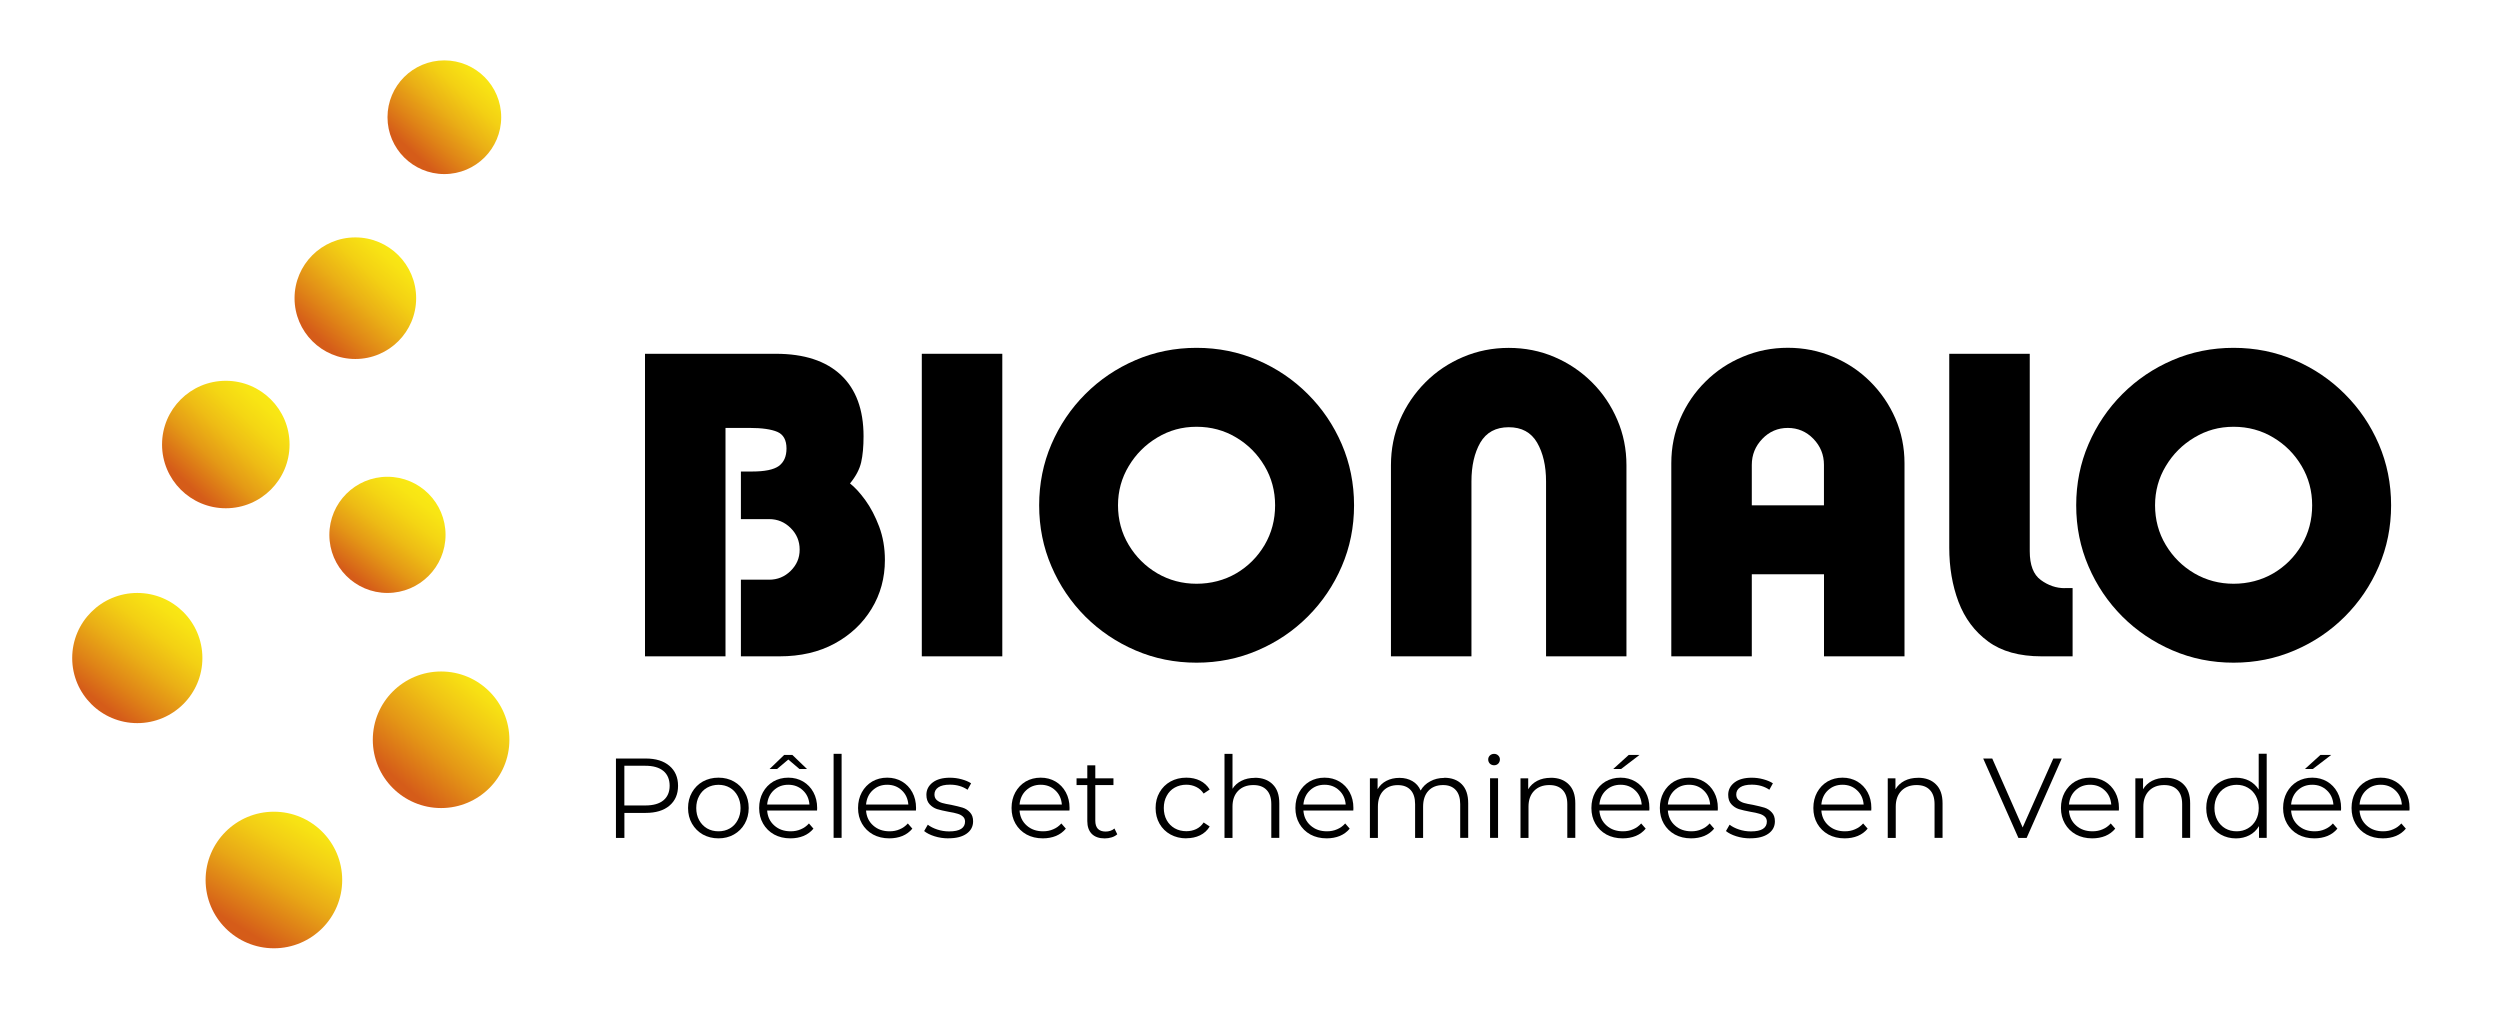<?xml version="1.0"?>
<svg xmlns="http://www.w3.org/2000/svg" width="290" height="117" viewBox="0 0 290 117" fill="none">
<path d="M85.945 67.257V76.135H90.416C92.864 76.135 94.998 75.642 96.82 74.65C98.647 73.653 100.073 72.313 101.1 70.626C102.132 68.932 102.648 67.048 102.648 64.96C102.648 63.551 102.422 62.258 101.981 61.081C101.535 59.898 101.001 58.877 100.375 58.013C99.749 57.155 99.157 56.511 98.6 56.082C99.279 55.253 99.708 54.435 99.894 53.629C100.079 52.817 100.172 51.808 100.172 50.608C100.172 47.517 99.296 45.145 97.55 43.504C95.799 41.863 93.287 41.039 89.999 41.039H74.82V76.135H84.158V49.639H86.96C88.398 49.639 89.471 49.796 90.173 50.097C90.88 50.405 91.234 51.048 91.234 52.028C91.234 52.945 90.933 53.623 90.341 54.058C89.743 54.487 88.711 54.696 87.238 54.696H85.945V60.217H89.222C90.196 60.217 91.025 60.564 91.721 61.255C92.412 61.939 92.76 62.774 92.76 63.754C92.76 64.734 92.412 65.528 91.721 66.218C91.025 66.903 90.19 67.245 89.222 67.245H85.945V67.257Z" fill="black"/>
<path d="M106.929 41.039H116.267V76.135H106.929V41.039Z" fill="black"/>
<path d="M157.07 58.616C157.07 61.127 156.594 63.493 155.643 65.697C154.692 67.906 153.375 69.849 151.705 71.519C150.035 73.189 148.097 74.499 145.882 75.445C143.672 76.396 141.311 76.871 138.8 76.871C136.289 76.871 133.922 76.396 131.718 75.445C129.508 74.494 127.565 73.183 125.895 71.519C124.225 69.843 122.914 67.906 121.968 65.697C121.017 63.493 120.542 61.127 120.542 58.616C120.542 56.105 121.017 53.733 121.968 51.524C122.919 49.32 124.23 47.378 125.895 45.713C127.571 44.037 129.508 42.727 131.718 41.776C133.922 40.825 136.289 40.349 138.8 40.349C141.311 40.349 143.672 40.825 145.882 41.776C148.097 42.727 150.04 44.043 151.705 45.713C153.381 47.383 154.692 49.32 155.643 51.524C156.594 53.733 157.07 56.099 157.07 58.616ZM147.912 58.616C147.912 56.958 147.506 55.438 146.694 54.064C145.876 52.678 144.786 51.576 143.405 50.753C142.025 49.923 140.494 49.506 138.8 49.506C137.106 49.506 135.627 49.923 134.247 50.753C132.867 51.576 131.765 52.678 130.935 54.064C130.106 55.444 129.688 56.958 129.688 58.616C129.688 60.275 130.1 61.834 130.935 63.22C131.765 64.6 132.867 65.697 134.247 66.508C135.633 67.314 137.153 67.715 138.8 67.715C140.447 67.715 142.025 67.314 143.405 66.508C144.786 65.697 145.876 64.6 146.694 63.22C147.506 61.834 147.912 60.303 147.912 58.616Z" fill="black"/>
<path d="M188.668 76.135H179.342V55.85C179.342 54.035 178.994 52.539 178.304 51.344C177.608 50.155 176.517 49.558 175.015 49.558C173.513 49.558 172.411 50.155 171.715 51.344C171.031 52.539 170.688 54.041 170.688 55.85V76.135H161.35V53.965C161.35 52.098 161.698 50.341 162.4 48.7C163.108 47.059 164.094 45.609 165.347 44.35C166.599 43.092 168.055 42.118 169.708 41.416C171.367 40.709 173.136 40.355 175.015 40.355C176.894 40.355 178.681 40.709 180.322 41.416C181.964 42.118 183.414 43.098 184.672 44.35C185.931 45.603 186.905 47.059 187.607 48.7C188.315 50.341 188.668 52.098 188.668 53.965V76.135Z" fill="black"/>
<path d="M203.209 58.616V53.919C203.209 52.759 203.615 51.756 204.427 50.909C205.239 50.062 206.225 49.639 207.385 49.639C208.545 49.639 209.542 50.062 210.36 50.909C211.172 51.756 211.578 52.759 211.578 53.919V58.616H203.203H203.209ZM211.584 66.613V76.135H220.922V53.733C220.922 51.895 220.568 50.167 219.861 48.537C219.153 46.914 218.173 45.487 216.937 44.258C215.696 43.023 214.252 42.066 212.611 41.382C210.975 40.691 209.235 40.343 207.391 40.343C205.546 40.343 203.812 40.691 202.171 41.382C200.529 42.066 199.085 43.023 197.844 44.258C196.603 45.481 195.628 46.908 194.921 48.537C194.219 50.167 193.871 51.895 193.871 53.733V76.135H203.209V66.613H211.584Z" fill="black"/>
<path d="M239.505 68.219H240.422V76.135H236.831C234.25 76.135 232.18 75.561 230.62 74.407C229.054 73.258 227.911 71.722 227.186 69.814C226.467 67.9 226.113 65.801 226.113 63.533V41.039H235.451V63.945C235.451 65.54 235.874 66.653 236.733 67.28C237.591 67.906 238.513 68.225 239.499 68.225L239.505 68.219Z" fill="black"/>
<path d="M277.368 58.616C277.368 61.127 276.892 63.493 275.941 65.697C274.99 67.906 273.673 69.849 272.003 71.519C270.332 73.189 268.395 74.499 266.18 75.445C263.97 76.396 261.609 76.871 259.098 76.871C256.586 76.871 254.22 76.396 252.016 75.445C249.806 74.494 247.863 73.183 246.193 71.519C244.522 69.843 243.212 67.906 242.266 65.697C241.315 63.493 240.839 61.127 240.839 58.616C240.839 56.105 241.315 53.733 242.266 51.524C243.217 49.32 244.528 47.378 246.193 45.713C247.869 44.037 249.806 42.727 252.016 41.776C254.22 40.825 256.586 40.349 259.098 40.349C261.609 40.349 263.97 40.825 266.18 41.776C268.395 42.727 270.338 44.043 272.003 45.713C273.679 47.383 274.99 49.32 275.941 51.524C276.892 53.733 277.368 56.099 277.368 58.616ZM268.21 58.616C268.21 56.958 267.804 55.438 266.992 54.064C266.174 52.678 265.083 51.576 263.703 50.753C262.323 49.923 260.791 49.506 259.098 49.506C257.404 49.506 255.925 49.923 254.545 50.753C253.164 51.576 252.062 52.678 251.233 54.064C250.404 55.444 249.986 56.958 249.986 58.616C249.986 60.275 250.398 61.834 251.233 63.22C252.062 64.6 253.164 65.697 254.545 66.508C255.931 67.314 257.451 67.715 259.098 67.715C260.745 67.715 262.323 67.314 263.703 66.508C265.083 65.697 266.174 64.6 266.992 63.22C267.804 61.834 268.21 60.303 268.21 58.616Z" fill="black"/>
<path d="M74.895 87.988C76.073 87.988 76.989 88.272 77.65 88.834C78.317 89.397 78.654 90.174 78.654 91.154C78.654 92.134 78.317 92.9 77.65 93.462C76.989 94.019 76.073 94.297 74.895 94.297H72.43V97.197H71.45V87.988H74.895ZM74.866 93.433C75.777 93.433 76.473 93.236 76.954 92.841C77.436 92.441 77.679 91.873 77.679 91.148C77.679 90.423 77.436 89.826 76.954 89.432C76.473 89.031 75.771 88.829 74.866 88.829H72.425V93.433H74.866Z" fill="black"/>
<path d="M83.346 97.249C82.673 97.249 82.07 97.098 81.531 96.802C80.997 96.495 80.579 96.077 80.272 95.544C79.965 95.01 79.814 94.407 79.814 93.729C79.814 93.05 79.965 92.447 80.272 91.914C80.579 91.374 80.997 90.957 81.531 90.655C82.07 90.359 82.673 90.209 83.346 90.209C84.019 90.209 84.605 90.359 85.132 90.655C85.672 90.957 86.089 91.374 86.391 91.914C86.698 92.447 86.849 93.05 86.849 93.729C86.849 94.407 86.692 95.01 86.391 95.544C86.089 96.077 85.672 96.495 85.132 96.802C84.599 97.104 84.001 97.249 83.346 97.249ZM83.346 96.431C83.833 96.431 84.274 96.321 84.662 96.095C85.051 95.868 85.353 95.55 85.567 95.138C85.793 94.726 85.904 94.262 85.904 93.734C85.904 93.207 85.788 92.743 85.567 92.331C85.347 91.914 85.045 91.595 84.662 91.374C84.274 91.148 83.833 91.038 83.346 91.038C82.859 91.038 82.412 91.154 82.018 91.374C81.629 91.595 81.322 91.914 81.101 92.331C80.875 92.743 80.765 93.213 80.765 93.734C80.765 94.256 80.875 94.726 81.101 95.138C81.328 95.55 81.635 95.868 82.018 96.095C82.412 96.321 82.853 96.431 83.346 96.431Z" fill="black"/>
<path d="M94.778 94.025H88.99C89.042 94.744 89.32 95.323 89.825 95.764C90.323 96.211 90.956 96.431 91.721 96.431C92.145 96.431 92.539 96.356 92.893 96.199C93.258 96.048 93.572 95.822 93.838 95.521L94.36 96.124C94.053 96.495 93.67 96.779 93.212 96.97C92.754 97.156 92.243 97.249 91.686 97.249C90.979 97.249 90.347 97.098 89.802 96.802C89.251 96.495 88.827 96.077 88.52 95.544C88.212 95.01 88.061 94.407 88.061 93.729C88.061 93.05 88.207 92.447 88.496 91.914C88.792 91.374 89.198 90.957 89.703 90.655C90.219 90.36 90.799 90.209 91.443 90.209C92.087 90.209 92.649 90.36 93.16 90.655C93.67 90.957 94.064 91.369 94.355 91.902C94.644 92.436 94.79 93.044 94.79 93.729L94.778 94.019V94.025ZM91.443 91.032C90.77 91.032 90.213 91.247 89.761 91.67C89.308 92.088 89.053 92.644 88.99 93.323H93.896C93.838 92.638 93.583 92.088 93.125 91.67C92.672 91.247 92.116 91.032 91.443 91.032ZM92.736 89.206L91.443 88.104L90.138 89.206H89.268L90.962 87.576H91.918L93.612 89.206H92.742H92.736Z" fill="black"/>
<path d="M96.698 87.443H97.626V97.191H96.698V87.443Z" fill="black"/>
<path d="M106.25 94.025H100.462C100.514 94.743 100.792 95.323 101.297 95.764C101.796 96.211 102.428 96.431 103.193 96.431C103.617 96.431 104.011 96.356 104.365 96.199C104.73 96.048 105.044 95.822 105.31 95.521L105.832 96.124C105.525 96.495 105.142 96.779 104.684 96.97C104.226 97.156 103.715 97.249 103.159 97.249C102.451 97.249 101.819 97.098 101.274 96.802C100.723 96.495 100.299 96.077 99.992 95.544C99.684 95.01 99.534 94.407 99.534 93.729C99.534 93.05 99.679 92.447 99.969 91.914C100.264 91.374 100.67 90.957 101.175 90.655C101.691 90.359 102.271 90.209 102.915 90.209C103.559 90.209 104.121 90.359 104.632 90.655C105.142 90.957 105.537 91.368 105.827 91.902C106.117 92.436 106.262 93.044 106.262 93.729L106.25 94.019V94.025ZM102.915 91.032C102.242 91.032 101.685 91.247 101.233 91.67C100.781 92.088 100.525 92.644 100.462 93.323H105.368C105.31 92.638 105.055 92.088 104.597 91.67C104.145 91.247 103.588 91.032 102.915 91.032Z" fill="black"/>
<path d="M110.014 97.249C109.452 97.249 108.907 97.168 108.396 97.005C107.886 96.843 107.491 96.64 107.201 96.402L107.625 95.666C107.915 95.892 108.28 96.077 108.715 96.222C109.156 96.367 109.614 96.443 110.096 96.443C110.722 96.443 111.186 96.344 111.488 96.153C111.795 95.956 111.946 95.671 111.946 95.306C111.946 95.057 111.859 94.86 111.691 94.715C111.528 94.57 111.319 94.459 111.064 94.39C110.815 94.309 110.473 94.239 110.049 94.169C109.492 94.065 109.04 93.961 108.698 93.856C108.361 93.746 108.071 93.555 107.828 93.288C107.584 93.021 107.462 92.662 107.462 92.198C107.462 91.618 107.706 91.142 108.187 90.771C108.669 90.4 109.336 90.215 110.194 90.215C110.647 90.215 111.093 90.273 111.534 90.394C111.986 90.516 112.358 90.673 112.648 90.864L112.236 91.612C111.662 91.218 110.983 91.021 110.194 91.021C109.597 91.021 109.144 91.125 108.843 91.334C108.541 91.543 108.396 91.815 108.396 92.157C108.396 92.424 108.483 92.639 108.651 92.795C108.825 92.952 109.04 93.068 109.289 93.143C109.545 93.219 109.898 93.288 110.339 93.363C110.896 93.479 111.337 93.59 111.667 93.688C111.998 93.793 112.276 93.972 112.514 94.233C112.758 94.483 112.88 94.831 112.88 95.271C112.88 95.874 112.624 96.356 112.12 96.709C111.621 97.063 110.925 97.243 110.032 97.243L110.014 97.249Z" fill="black"/>
<path d="M124.056 94.025H118.268C118.32 94.743 118.598 95.323 119.103 95.764C119.602 96.211 120.234 96.431 121 96.431C121.423 96.431 121.817 96.356 122.171 96.199C122.537 96.048 122.85 95.822 123.117 95.521L123.639 96.124C123.331 96.495 122.948 96.779 122.49 96.97C122.032 97.156 121.522 97.249 120.965 97.249C120.257 97.249 119.625 97.098 119.08 96.802C118.529 96.495 118.105 96.077 117.798 95.544C117.491 95.01 117.34 94.407 117.34 93.729C117.34 93.05 117.485 92.447 117.775 91.914C118.071 91.374 118.477 90.957 118.981 90.655C119.497 90.359 120.077 90.209 120.721 90.209C121.365 90.209 121.928 90.359 122.438 90.655C122.948 90.957 123.343 91.368 123.633 91.902C123.923 92.436 124.068 93.044 124.068 93.729L124.056 94.019V94.025ZM120.721 91.032C120.048 91.032 119.492 91.247 119.039 91.67C118.587 92.088 118.332 92.644 118.268 93.323H123.175C123.117 92.638 122.861 92.088 122.403 91.67C121.951 91.247 121.394 91.032 120.721 91.032Z" fill="black"/>
<path d="M129.613 96.767C129.433 96.93 129.218 97.052 128.957 97.133C128.696 97.214 128.429 97.254 128.145 97.254C127.501 97.254 127.003 97.081 126.649 96.733C126.301 96.379 126.127 95.886 126.127 95.248V91.067H124.88V90.284H126.127V88.776H127.055V90.284H129.16V91.067H127.055V95.202C127.055 95.613 127.153 95.927 127.356 96.147C127.565 96.356 127.867 96.46 128.25 96.46C128.441 96.46 128.627 96.431 128.806 96.373C128.992 96.309 129.149 96.222 129.276 96.106L129.601 96.773L129.613 96.767Z" fill="black"/>
<path d="M137.617 97.249C136.932 97.249 136.317 97.098 135.778 96.802C135.239 96.506 134.815 96.089 134.508 95.555C134.2 95.016 134.05 94.407 134.05 93.729C134.05 93.05 134.2 92.447 134.508 91.914C134.815 91.374 135.239 90.957 135.778 90.655C136.317 90.359 136.926 90.209 137.617 90.209C138.214 90.209 138.742 90.325 139.212 90.557C139.676 90.794 140.047 91.131 140.325 91.583L139.623 92.053C139.397 91.711 139.107 91.45 138.753 91.282C138.405 91.113 138.028 91.026 137.617 91.026C137.118 91.026 136.665 91.142 136.265 91.363C135.871 91.583 135.558 91.902 135.337 92.32C135.111 92.731 135.001 93.201 135.001 93.723C135.001 94.245 135.111 94.726 135.337 95.138C135.563 95.544 135.871 95.857 136.265 96.083C136.665 96.309 137.118 96.419 137.617 96.419C138.028 96.419 138.405 96.338 138.753 96.176C139.107 96.008 139.397 95.753 139.623 95.405L140.325 95.874C140.053 96.327 139.676 96.669 139.2 96.901C138.73 97.127 138.202 97.237 137.617 97.237V97.249Z" fill="black"/>
<path d="M145.563 90.22C146.433 90.22 147.123 90.475 147.627 90.98C148.144 91.479 148.399 92.215 148.399 93.178V97.191H147.471V93.276C147.471 92.563 147.291 92.012 146.926 91.635C146.572 91.258 146.061 91.067 145.389 91.067C144.646 91.067 144.06 91.293 143.625 91.734C143.19 92.18 142.97 92.789 142.97 93.572V97.197H142.042V87.448H142.97V91.496C143.225 91.096 143.579 90.783 144.02 90.568C144.461 90.342 144.977 90.232 145.557 90.232L145.563 90.22Z" fill="black"/>
<path d="M156.983 94.025H151.194C151.247 94.743 151.525 95.323 152.03 95.764C152.528 96.211 153.161 96.431 153.926 96.431C154.35 96.431 154.744 96.356 155.098 96.199C155.463 96.048 155.776 95.822 156.043 95.521L156.565 96.124C156.258 96.495 155.875 96.779 155.417 96.97C154.959 97.156 154.448 97.249 153.891 97.249C153.184 97.249 152.552 97.098 152.006 96.802C151.455 96.495 151.032 96.077 150.725 95.544C150.417 95.01 150.266 94.407 150.266 93.729C150.266 93.05 150.411 92.447 150.701 91.914C150.997 91.374 151.403 90.957 151.908 90.655C152.424 90.359 153.004 90.209 153.648 90.209C154.292 90.209 154.854 90.359 155.365 90.655C155.875 90.957 156.269 91.368 156.559 91.902C156.849 92.436 156.994 93.044 156.994 93.729L156.983 94.019V94.025ZM153.648 91.032C152.975 91.032 152.418 91.247 151.966 91.67C151.513 92.088 151.258 92.644 151.194 93.323H156.101C156.043 92.638 155.788 92.088 155.33 91.67C154.877 91.247 154.321 91.032 153.648 91.032Z" fill="black"/>
<path d="M167.521 90.22C168.391 90.22 169.07 90.47 169.563 90.968C170.062 91.467 170.311 92.209 170.311 93.178V97.191H169.383V93.276C169.383 92.563 169.209 92.012 168.861 91.635C168.513 91.258 168.026 91.067 167.4 91.067C166.675 91.067 166.106 91.293 165.694 91.734C165.283 92.18 165.08 92.789 165.08 93.572V97.197H164.152V93.282C164.152 92.569 163.978 92.018 163.63 91.641C163.282 91.264 162.789 91.073 162.145 91.073C161.437 91.073 160.869 91.299 160.451 91.74C160.039 92.186 159.836 92.795 159.836 93.578V97.202H158.908V90.29H159.802V91.548C160.045 91.131 160.382 90.806 160.817 90.58C161.257 90.348 161.768 90.232 162.342 90.232C162.916 90.232 163.409 90.359 163.838 90.609C164.262 90.852 164.581 91.212 164.795 91.699C165.051 91.247 165.416 90.893 165.897 90.638C166.373 90.371 166.918 90.238 167.527 90.238L167.521 90.22Z" fill="black"/>
<path d="M172.846 90.278H173.774V97.191H172.846V90.278ZM173.315 88.771C173.124 88.771 172.956 88.707 172.822 88.579C172.695 88.446 172.631 88.284 172.631 88.098C172.631 87.924 172.695 87.767 172.822 87.64C172.956 87.512 173.124 87.448 173.315 87.448C173.507 87.448 173.669 87.512 173.797 87.64C173.924 87.762 173.988 87.912 173.988 88.086C173.988 88.278 173.924 88.446 173.797 88.579C173.669 88.707 173.507 88.771 173.315 88.771Z" fill="black"/>
<path d="M179.899 90.22C180.769 90.22 181.459 90.475 181.963 90.98C182.48 91.479 182.735 92.215 182.735 93.178V97.191H181.807V93.276C181.807 92.563 181.627 92.012 181.262 91.635C180.908 91.258 180.397 91.067 179.725 91.067C178.982 91.067 178.396 91.293 177.961 91.734C177.526 92.18 177.306 92.789 177.306 93.572V97.197H176.378V90.284H177.271V91.554C177.521 91.137 177.869 90.812 178.321 90.574C178.773 90.342 179.295 90.226 179.893 90.226L179.899 90.22Z" fill="black"/>
<path d="M191.319 94.025H185.53C185.582 94.744 185.861 95.323 186.365 95.764C186.864 96.211 187.496 96.431 188.262 96.431C188.685 96.431 189.08 96.356 189.434 96.199C189.799 96.048 190.112 95.822 190.379 95.521L190.901 96.124C190.594 96.495 190.211 96.779 189.753 96.97C189.294 97.156 188.784 97.249 188.227 97.249C187.52 97.249 186.887 97.098 186.342 96.802C185.791 96.495 185.368 96.077 185.06 95.544C184.753 95.01 184.602 94.407 184.602 93.729C184.602 93.05 184.747 92.447 185.037 91.914C185.333 91.374 185.739 90.957 186.244 90.655C186.76 90.36 187.34 90.209 187.984 90.209C188.627 90.209 189.19 90.36 189.7 90.655C190.211 90.957 190.605 91.369 190.895 91.902C191.185 92.436 191.33 93.044 191.33 93.729L191.319 94.019V94.025ZM187.984 91.032C187.311 91.032 186.754 91.247 186.302 91.67C185.849 92.088 185.594 92.644 185.53 93.323H190.437C190.379 92.638 190.124 92.088 189.666 91.67C189.213 91.247 188.656 91.032 187.984 91.032ZM188.929 87.576H190.176L188.047 89.206H187.131L188.929 87.576Z" fill="black"/>
<path d="M199.259 94.025H193.47C193.523 94.743 193.801 95.323 194.306 95.764C194.804 96.211 195.437 96.431 196.202 96.431C196.626 96.431 197.02 96.356 197.374 96.199C197.739 96.048 198.052 95.822 198.319 95.521L198.841 96.124C198.534 96.495 198.151 96.779 197.693 96.97C197.235 97.156 196.724 97.249 196.167 97.249C195.46 97.249 194.828 97.098 194.282 96.802C193.731 96.495 193.308 96.077 193.001 95.544C192.693 95.01 192.542 94.407 192.542 93.729C192.542 93.05 192.687 92.447 192.977 91.914C193.273 91.374 193.679 90.957 194.184 90.655C194.7 90.359 195.28 90.209 195.924 90.209C196.568 90.209 197.13 90.359 197.641 90.655C198.151 90.957 198.545 91.368 198.835 91.902C199.125 92.436 199.27 93.044 199.27 93.729L199.259 94.019V94.025ZM195.924 91.032C195.251 91.032 194.694 91.247 194.242 91.67C193.789 92.088 193.534 92.644 193.47 93.323H198.377C198.319 92.638 198.064 92.088 197.606 91.67C197.153 91.247 196.597 91.032 195.924 91.032Z" fill="black"/>
<path d="M203.023 97.249C202.461 97.249 201.915 97.168 201.405 97.005C200.895 96.843 200.5 96.64 200.21 96.402L200.634 95.666C200.924 95.892 201.289 96.077 201.724 96.222C202.165 96.367 202.623 96.443 203.104 96.443C203.731 96.443 204.195 96.344 204.496 96.153C204.804 95.956 204.955 95.671 204.955 95.306C204.955 95.057 204.868 94.86 204.699 94.715C204.537 94.57 204.328 94.459 204.073 94.39C203.824 94.309 203.481 94.239 203.058 94.169C202.501 94.065 202.049 93.961 201.707 93.856C201.37 93.746 201.08 93.555 200.837 93.288C200.593 93.021 200.471 92.662 200.471 92.198C200.471 91.618 200.715 91.142 201.196 90.771C201.678 90.4 202.345 90.215 203.203 90.215C203.655 90.215 204.102 90.273 204.543 90.394C204.995 90.516 205.366 90.673 205.656 90.864L205.245 91.612C204.67 91.218 203.992 91.021 203.203 91.021C202.606 91.021 202.153 91.125 201.852 91.334C201.55 91.543 201.405 91.815 201.405 92.157C201.405 92.424 201.492 92.639 201.66 92.795C201.834 92.952 202.049 93.068 202.298 93.143C202.553 93.219 202.907 93.288 203.348 93.363C203.905 93.479 204.346 93.59 204.676 93.688C205.007 93.793 205.285 93.972 205.523 94.233C205.767 94.483 205.888 94.831 205.888 95.271C205.888 95.874 205.633 96.356 205.129 96.709C204.63 97.063 203.934 97.243 203.041 97.243L203.023 97.249Z" fill="black"/>
<path d="M217.065 94.025H211.277C211.329 94.743 211.607 95.323 212.112 95.764C212.611 96.211 213.243 96.431 214.008 96.431C214.432 96.431 214.826 96.356 215.18 96.199C215.545 96.048 215.859 95.822 216.125 95.521L216.647 96.124C216.34 96.495 215.957 96.779 215.499 96.97C215.041 97.156 214.53 97.249 213.974 97.249C213.266 97.249 212.634 97.098 212.089 96.802C211.538 96.495 211.114 96.077 210.807 95.544C210.499 95.01 210.349 94.407 210.349 93.729C210.349 93.05 210.494 92.447 210.784 91.914C211.079 91.374 211.485 90.957 211.99 90.655C212.506 90.359 213.086 90.209 213.73 90.209C214.374 90.209 214.936 90.359 215.447 90.655C215.957 90.957 216.352 91.368 216.642 91.902C216.932 92.436 217.077 93.044 217.077 93.729L217.065 94.019V94.025ZM213.73 91.032C213.057 91.032 212.5 91.247 212.048 91.67C211.596 92.088 211.34 92.644 211.277 93.323H216.183C216.125 92.638 215.87 92.088 215.412 91.67C214.96 91.247 214.403 91.032 213.73 91.032Z" fill="black"/>
<path d="M222.5 90.22C223.37 90.22 224.06 90.475 224.564 90.98C225.081 91.479 225.336 92.215 225.336 93.178V97.191H224.408V93.276C224.408 92.563 224.228 92.012 223.863 91.635C223.509 91.258 222.998 91.067 222.326 91.067C221.583 91.067 220.997 91.293 220.562 91.734C220.127 92.18 219.907 92.789 219.907 93.572V97.197H218.979V90.284H219.872V91.554C220.122 91.137 220.47 90.812 220.922 90.574C221.374 90.342 221.896 90.226 222.494 90.226L222.5 90.22Z" fill="black"/>
<path d="M239.163 87.988L235.091 97.197H234.134L230.051 87.988H231.101L234.627 95.984L238.183 87.988H239.163Z" fill="black"/>
<path d="M245.787 94.025H239.998C240.051 94.743 240.329 95.323 240.834 95.764C241.332 96.211 241.965 96.431 242.73 96.431C243.154 96.431 243.548 96.356 243.902 96.199C244.267 96.048 244.58 95.822 244.847 95.521L245.369 96.124C245.062 96.495 244.679 96.779 244.221 96.97C243.763 97.156 243.252 97.249 242.695 97.249C241.988 97.249 241.356 97.098 240.81 96.802C240.259 96.495 239.836 96.077 239.529 95.544C239.221 95.01 239.07 94.407 239.07 93.729C239.07 93.05 239.215 92.447 239.505 91.914C239.801 91.374 240.207 90.957 240.712 90.655C241.228 90.359 241.808 90.209 242.452 90.209C243.096 90.209 243.658 90.359 244.169 90.655C244.679 90.957 245.073 91.368 245.363 91.902C245.653 92.436 245.798 93.044 245.798 93.729L245.787 94.019V94.025ZM242.452 91.032C241.779 91.032 241.222 91.247 240.77 91.67C240.317 92.088 240.062 92.644 239.998 93.323H244.905C244.847 92.638 244.592 92.088 244.134 91.67C243.681 91.247 243.125 91.032 242.452 91.032Z" fill="black"/>
<path d="M251.221 90.22C252.091 90.22 252.781 90.475 253.286 90.98C253.802 91.479 254.057 92.215 254.057 93.178V97.191H253.129V93.276C253.129 92.563 252.95 92.012 252.584 91.635C252.23 91.258 251.72 91.067 251.047 91.067C250.305 91.067 249.719 91.293 249.284 91.734C248.849 92.18 248.629 92.789 248.629 93.572V97.197H247.701V90.284H248.594V91.554C248.843 91.137 249.191 90.812 249.644 90.574C250.096 90.342 250.618 90.226 251.215 90.226L251.221 90.22Z" fill="black"/>
<path d="M262.937 87.443V97.191H262.044V95.828C261.76 96.298 261.389 96.651 260.93 96.889C260.472 97.127 259.95 97.254 259.37 97.254C258.726 97.254 258.135 97.104 257.607 96.808C257.079 96.512 256.673 96.095 256.372 95.561C256.07 95.028 255.925 94.425 255.925 93.734C255.925 93.044 256.076 92.441 256.372 91.908C256.667 91.368 257.079 90.951 257.607 90.661C258.141 90.365 258.726 90.215 259.37 90.215C259.933 90.215 260.437 90.331 260.896 90.562C261.348 90.8 261.719 91.137 262.009 91.589V87.431H262.937V87.443ZM259.457 96.431C259.933 96.431 260.362 96.321 260.751 96.095C261.145 95.868 261.452 95.55 261.679 95.138C261.905 94.726 262.015 94.262 262.015 93.734C262.015 93.207 261.899 92.743 261.679 92.331C261.452 91.914 261.139 91.595 260.751 91.374C260.362 91.148 259.933 91.038 259.457 91.038C258.982 91.038 258.523 91.154 258.129 91.374C257.74 91.595 257.433 91.914 257.213 92.331C256.986 92.743 256.876 93.213 256.876 93.734C256.876 94.256 256.986 94.726 257.213 95.138C257.439 95.55 257.746 95.868 258.129 96.095C258.523 96.321 258.964 96.431 259.457 96.431Z" fill="black"/>
<path d="M271.556 94.025H265.768C265.82 94.744 266.098 95.323 266.603 95.764C267.102 96.211 267.734 96.431 268.499 96.431C268.923 96.431 269.317 96.356 269.671 96.199C270.036 96.048 270.35 95.822 270.616 95.521L271.138 96.124C270.831 96.495 270.448 96.779 269.99 96.97C269.532 97.156 269.021 97.249 268.465 97.249C267.757 97.249 267.125 97.098 266.58 96.802C266.029 96.495 265.605 96.077 265.298 95.544C264.99 95.01 264.84 94.407 264.84 93.729C264.84 93.05 264.985 92.447 265.275 91.914C265.57 91.374 265.976 90.957 266.481 90.655C266.997 90.36 267.577 90.209 268.221 90.209C268.865 90.209 269.427 90.36 269.938 90.655C270.448 90.957 270.843 91.369 271.133 91.902C271.423 92.436 271.568 93.044 271.568 93.729L271.556 94.019V94.025ZM268.221 91.032C267.548 91.032 266.991 91.247 266.539 91.67C266.087 92.088 265.831 92.644 265.768 93.323H270.674C270.616 92.638 270.361 92.088 269.903 91.67C269.451 91.247 268.894 91.032 268.221 91.032ZM269.166 87.576H270.413L268.285 89.206H267.368L269.166 87.576Z" fill="black"/>
<path d="M279.496 94.025H273.708C273.76 94.743 274.038 95.323 274.543 95.764C275.042 96.211 275.674 96.431 276.44 96.431C276.863 96.431 277.257 96.356 277.611 96.199C277.977 96.048 278.29 95.822 278.557 95.521L279.079 96.124C278.771 96.495 278.388 96.779 277.93 96.97C277.472 97.156 276.962 97.249 276.405 97.249C275.697 97.249 275.065 97.098 274.52 96.802C273.969 96.495 273.545 96.077 273.238 95.544C272.931 95.01 272.78 94.407 272.78 93.729C272.78 93.05 272.925 92.447 273.215 91.914C273.511 91.374 273.917 90.957 274.421 90.655C274.937 90.359 275.517 90.209 276.161 90.209C276.805 90.209 277.368 90.359 277.878 90.655C278.388 90.957 278.783 91.368 279.073 91.902C279.363 92.436 279.508 93.044 279.508 93.729L279.496 94.019V94.025ZM276.161 91.032C275.488 91.032 274.932 91.247 274.479 91.67C274.027 92.088 273.772 92.644 273.708 93.323H278.615C278.557 92.638 278.301 92.088 277.843 91.67C277.391 91.247 276.834 91.032 276.161 91.032Z" fill="black"/>
<path d="M51.545 20.192C55.187 20.192 58.139 17.24 58.139 13.599C58.139 9.957 55.187 7.005 51.545 7.005C47.903 7.005 44.95 9.957 44.95 13.599C44.95 17.24 47.903 20.192 51.545 20.192Z" fill="url(#paint0_linear_12001_2)"/>
<path d="M41.221 41.642C45.116 41.642 48.273 38.485 48.273 34.591C48.273 30.696 45.116 27.539 41.221 27.539C37.325 27.539 34.168 30.696 34.168 34.591C34.168 38.485 37.325 41.642 41.221 41.642Z" fill="url(#paint1_linear_12001_2)"/>
<path d="M26.193 58.958C30.277 58.958 33.588 55.648 33.588 51.565C33.588 47.481 30.277 44.171 26.193 44.171C22.109 44.171 18.798 47.481 18.798 51.565C18.798 55.648 22.109 58.958 26.193 58.958Z" fill="url(#paint2_linear_12001_2)"/>
<path d="M44.944 68.782C48.666 68.782 51.684 65.765 51.684 62.043C51.684 58.322 48.666 55.305 44.944 55.305C41.222 55.305 38.205 58.322 38.205 62.043C38.205 65.765 41.222 68.782 44.944 68.782Z" fill="url(#paint3_linear_12001_2)"/>
<path d="M15.927 83.882C20.098 83.882 23.478 80.502 23.478 76.332C23.478 72.162 20.098 68.782 15.927 68.782C11.756 68.782 8.375 72.162 8.375 76.332C8.375 80.502 11.756 83.882 15.927 83.882Z" fill="url(#paint4_linear_12001_2)"/>
<path d="M51.168 93.734C55.543 93.734 59.09 90.188 59.09 85.813C59.09 81.438 55.543 77.892 51.168 77.892C46.792 77.892 43.245 81.438 43.245 85.813C43.245 90.188 46.792 93.734 51.168 93.734Z" fill="url(#paint5_linear_12001_2)"/>
<path d="M31.772 110.001C36.148 110.001 39.695 106.454 39.695 102.079C39.695 97.704 36.148 94.158 31.772 94.158C27.397 94.158 23.85 97.704 23.85 102.079C23.85 106.454 27.397 110.001 31.772 110.001Z" fill="url(#paint6_linear_12001_2)"/>
<defs>
<linearGradient id="paint0_linear_12001_2" x1="47.862" y1="17.635" x2="56.751" y2="7.891" gradientUnits="userSpaceOnUse">
<stop stop-color="#D55C19"/>
<stop offset="0.2" stop-color="#DF8317"/>
<stop offset="0.45" stop-color="#EAAF16"/>
<stop offset="0.68" stop-color="#F3D014"/>
<stop offset="0.87" stop-color="#F8E314"/>
<stop offset="1" stop-color="#FAEB14"/>
</linearGradient>
<linearGradient id="paint1_linear_12001_2" x1="36.981" y1="39.242" x2="46.474" y2="28.813" gradientUnits="userSpaceOnUse">
<stop stop-color="#D55C19"/>
<stop offset="0.2" stop-color="#DF8317"/>
<stop offset="0.45" stop-color="#EAAF16"/>
<stop offset="0.68" stop-color="#F3D014"/>
<stop offset="0.87" stop-color="#F8E314"/>
<stop offset="1" stop-color="#FAEB14"/>
</linearGradient>
<linearGradient id="paint2_linear_12001_2" x1="21.837" y1="56.233" x2="31.921" y2="45.416" gradientUnits="userSpaceOnUse">
<stop stop-color="#D55C19"/>
<stop offset="0.07" stop-color="#D96B18"/>
<stop offset="0.28" stop-color="#E49916"/>
<stop offset="0.49" stop-color="#EEBC15"/>
<stop offset="0.69" stop-color="#F4D614"/>
<stop offset="0.86" stop-color="#F8E514"/>
<stop offset="1" stop-color="#FAEB14"/>
</linearGradient>
<linearGradient id="paint3_linear_12001_2" x1="41.116" y1="66.978" x2="49.379" y2="56.336" gradientUnits="userSpaceOnUse">
<stop stop-color="#D55C19"/>
<stop offset="0.06" stop-color="#D86918"/>
<stop offset="0.28" stop-color="#E49716"/>
<stop offset="0.49" stop-color="#EDBB15"/>
<stop offset="0.69" stop-color="#F4D514"/>
<stop offset="0.86" stop-color="#F8E514"/>
<stop offset="1" stop-color="#FAEB14"/>
</linearGradient>
<linearGradient id="paint4_linear_12001_2" x1="11.855" y1="81.684" x2="20.994" y2="69.667" gradientUnits="userSpaceOnUse">
<stop stop-color="#D55C19"/>
<stop offset="0.2" stop-color="#DF8317"/>
<stop offset="0.45" stop-color="#EAAF16"/>
<stop offset="0.68" stop-color="#F3D014"/>
<stop offset="0.87" stop-color="#F8E314"/>
<stop offset="1" stop-color="#FAEB14"/>
</linearGradient>
<linearGradient id="paint5_linear_12001_2" x1="46.731" y1="90.986" x2="57.053" y2="78.957" gradientUnits="userSpaceOnUse">
<stop stop-color="#D55C19"/>
<stop offset="0.33" stop-color="#E49616"/>
<stop offset="0.64" stop-color="#F0C415"/>
<stop offset="0.87" stop-color="#F7E014"/>
<stop offset="1" stop-color="#FAEB14"/>
</linearGradient>
<linearGradient id="paint6_linear_12001_2" x1="28.269" y1="107.826" x2="36.526" y2="94.296" gradientUnits="userSpaceOnUse">
<stop stop-color="#D55C19"/>
<stop offset="0.13" stop-color="#DB7418"/>
<stop offset="0.41" stop-color="#E8A716"/>
<stop offset="0.67" stop-color="#F2CC15"/>
<stop offset="0.87" stop-color="#F7E214"/>
<stop offset="1" stop-color="#FAEB14"/>
</linearGradient>
</defs>
</svg>
